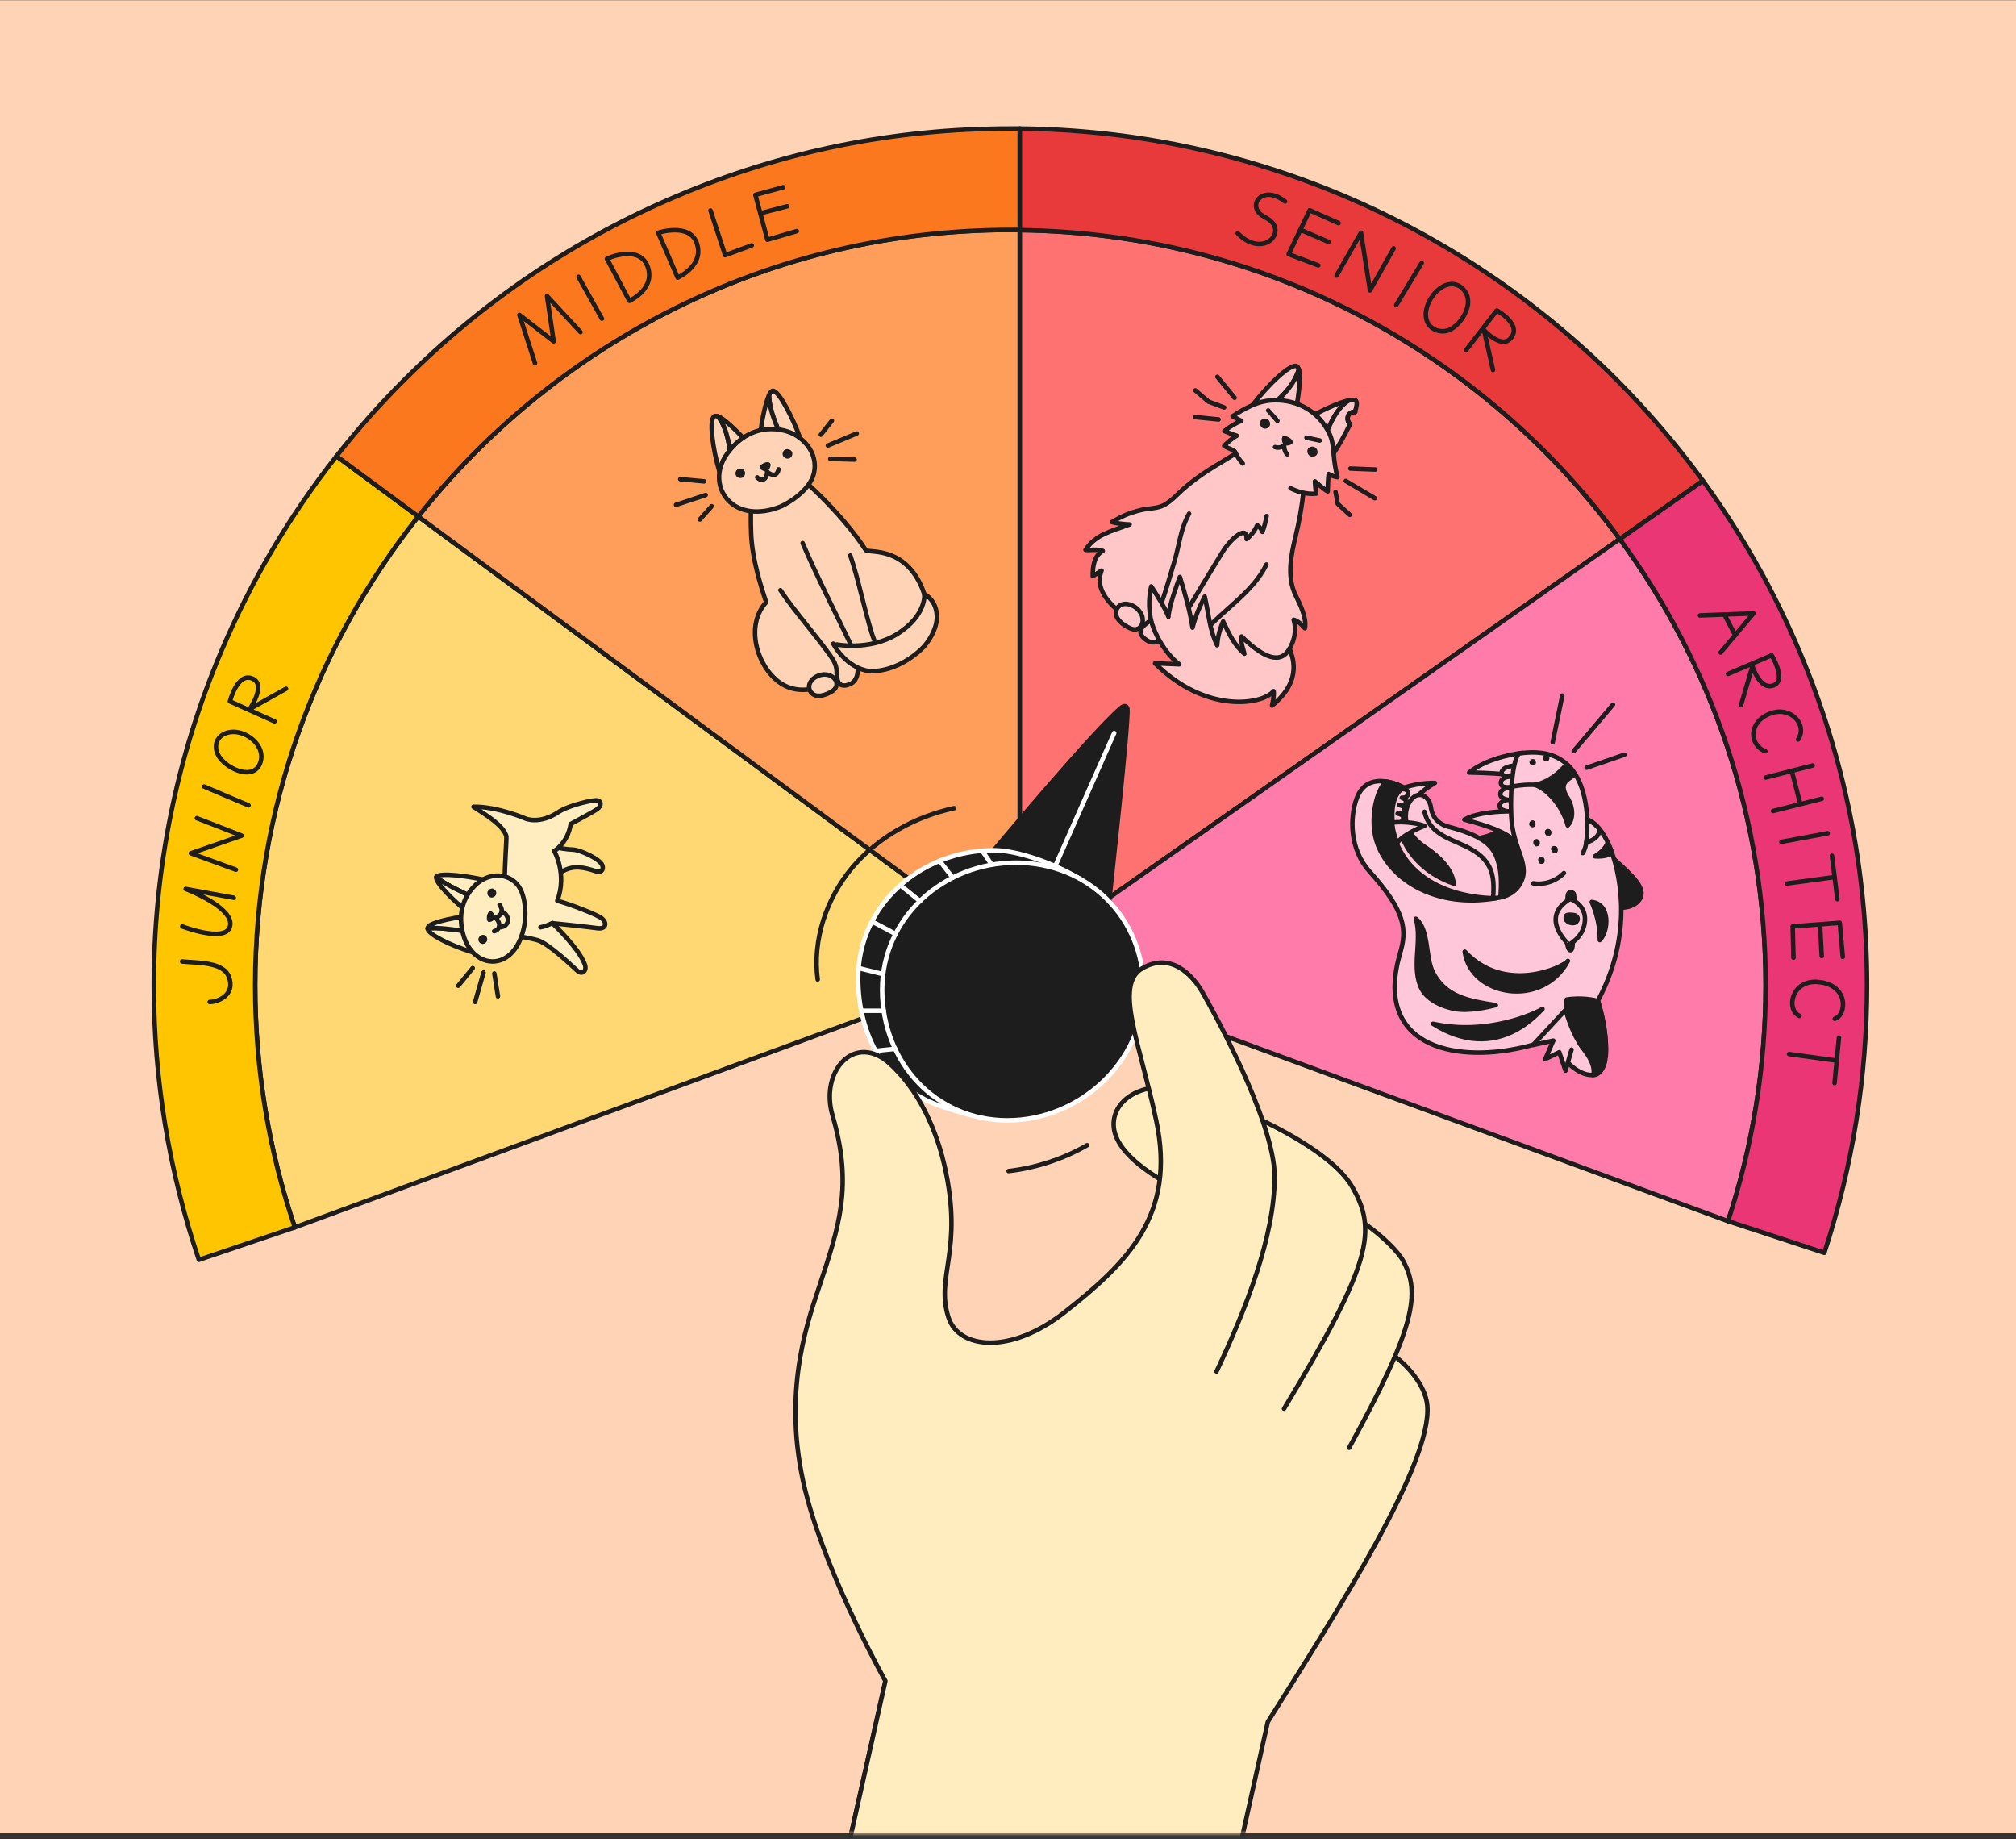 <?xml version="1.0" encoding="UTF-8"?>
<svg xmlns="http://www.w3.org/2000/svg" width="330" height="301" viewBox="0 0 330 301" fill="none">
  <rect x="0" y="0" width="330" height="301" fill="#333333" stroke="none"/>
  <rect y="0.033" width="330" height="300" fill="#FFD4B6"></rect>
  <mask id="mask0_13502_5867" style="mask-type:alpha" maskUnits="userSpaceOnUse" x="0" y="0" width="330" height="301">
    <rect y="0.033" width="330" height="300" fill="#FFFCED"></rect>
  </mask>
  <g mask="url(#mask0_13502_5867)">
    <path d="M166.934 157.185L48.259 200.864C44.062 188.436 41.767 175.122 41.767 161.251C41.767 132.263 51.735 105.603 68.459 84.518L166.934 157.185Z" fill="#FFD873" stroke="#1D1D1D" stroke-width="0.736" stroke-miterlimit="10" stroke-linecap="round" stroke-linejoin="round"></path>
    <path d="M41.767 161.251C41.767 175.089 44.029 188.436 48.259 200.864L32.552 206.176C27.666 191.748 25.174 176.631 25.174 161.251C25.174 142.33 28.879 123.967 36.192 106.652C41.078 95.11 47.407 84.387 55.08 74.647L68.459 84.518C51.768 105.603 41.767 132.263 41.767 161.251Z" fill="#FFC600" stroke="#1D1D1D" stroke-width="0.736" stroke-miterlimit="10" stroke-linecap="round" stroke-linejoin="round"></path>
    <path d="M29.798 157.349C32.224 157.611 36.52 157.349 37.471 159.874C38.553 162.727 35.799 163.973 34.323 163.973" stroke="#1D1D1D" stroke-width="0.736" stroke-miterlimit="10" stroke-linecap="round" stroke-linejoin="round"></path>
    <path d="M29.831 151.61C29.831 151.61 36.881 154.331 37.636 151.642C38.521 148.56 30.389 145.478 30.389 145.478L38.259 146.92" stroke="#1D1D1D" stroke-width="0.736" stroke-miterlimit="10" stroke-linecap="round" stroke-linejoin="round"></path>
    <path d="M38.618 142.33L31.24 139.641L39.569 136.755L32.224 133.902" stroke="#1D1D1D" stroke-width="0.736" stroke-miterlimit="10" stroke-linecap="round" stroke-linejoin="round"></path>
    <path d="M33.405 128.721L40.685 131.803" stroke="#1D1D1D" stroke-width="0.736" stroke-miterlimit="10" stroke-linecap="round" stroke-linejoin="round"></path>
    <path d="M35.405 121.67C35.241 122.457 35.471 123.342 36.028 124.064C37.471 125.966 41.57 127.802 42.62 124.785C43.702 121.637 39.176 118.555 36.422 120.26C35.864 120.621 35.536 121.112 35.405 121.67Z" stroke="#1D1D1D" stroke-width="0.736" stroke-miterlimit="10" stroke-linecap="round" stroke-linejoin="round"></path>
    <path d="M44.947 118.063L37.635 114.784C37.635 114.784 38.848 109.997 41.307 111.046C43.669 112.03 40.881 116.03 40.881 116.03L46.816 112.718" stroke="#1D1D1D" stroke-width="0.736" stroke-miterlimit="10" stroke-linecap="round" stroke-linejoin="round"></path>
    <path d="M166.933 37.659V157.219L68.459 84.519C91.085 55.957 126.107 37.626 165.392 37.626C165.917 37.626 166.409 37.626 166.933 37.659Z" fill="#FF9E5A" stroke="#1D1D1D" stroke-width="0.736" stroke-miterlimit="10" stroke-linecap="round" stroke-linejoin="round"></path>
    <path d="M166.934 21.033V37.626C166.409 37.626 165.917 37.626 165.393 37.626C126.108 37.626 91.118 55.957 68.459 84.519L55.08 74.648C58.523 70.287 62.229 66.09 66.229 62.122C79.117 49.234 94.103 39.134 110.794 32.084C128.108 24.739 146.471 21.033 165.393 21.033C165.917 21.033 166.409 21.033 166.934 21.033Z" fill="#FB781E" stroke="#1D1D1D" stroke-width="0.736" stroke-miterlimit="10" stroke-linecap="round" stroke-linejoin="round"></path>
    <path d="M87.576 59.434L85.019 51.531L90.626 55.859L89.544 48.448L95.02 54.351" stroke="#1D1D1D" stroke-width="0.736" stroke-miterlimit="10" stroke-linecap="round" stroke-linejoin="round"></path>
    <path d="M94.692 45.3L98.529 52.153" stroke="#1D1D1D" stroke-width="0.736" stroke-miterlimit="10" stroke-linecap="round" stroke-linejoin="round"></path>
    <path d="M103.021 49.235L99.349 42.348C101.218 41.496 104.694 40.774 105.874 43.299C107.612 47.169 103.021 49.235 103.021 49.235Z" stroke="#1D1D1D" stroke-width="0.736" stroke-miterlimit="10" stroke-linecap="round" stroke-linejoin="round"></path>
    <path d="M110.924 45.431L107.743 38.085C107.743 38.085 112.76 36.446 114.006 39.659C115.449 43.43 110.924 45.431 110.924 45.431Z" stroke="#1D1D1D" stroke-width="0.736" stroke-miterlimit="10" stroke-linecap="round" stroke-linejoin="round"></path>
    <path d="M116.302 34.445L118.696 41.758L123.057 40.151" stroke="#1D1D1D" stroke-width="0.736" stroke-miterlimit="10" stroke-linecap="round" stroke-linejoin="round"></path>
    <path d="M130.435 37.823L125.615 39.233L123.647 31.888L128.206 30.642" stroke="#1D1D1D" stroke-width="0.736" stroke-miterlimit="10" stroke-linecap="round" stroke-linejoin="round"></path>
    <path d="M124.828 34.806L128.862 33.757" stroke="#1D1D1D" stroke-width="0.736" stroke-miterlimit="10" stroke-linecap="round" stroke-linejoin="round"></path>
    <path d="M265.147 88.225L166.935 157.186V37.659C207.269 38.151 242.947 57.925 265.147 88.225Z" fill="#FF7272" stroke="#1D1D1D" stroke-width="0.736" stroke-miterlimit="10" stroke-linecap="round" stroke-linejoin="round"></path>
    <path d="M278.755 78.682L265.147 88.224C242.947 57.924 207.269 38.151 166.935 37.659V21.033C185.298 21.23 203.137 24.936 219.992 32.051C236.683 39.134 251.669 49.234 264.556 62.089C269.738 67.303 274.46 72.812 278.755 78.682Z" fill="#E83A3A" stroke="#1D1D1D" stroke-width="0.736" stroke-miterlimit="10" stroke-linecap="round" stroke-linejoin="round"></path>
    <path d="M210.352 32.969C207.368 30.641 205.302 32.477 205.63 33.953C205.892 35.068 206.778 35.33 207.598 35.855C209.893 37.297 208.516 40.085 205.925 39.921C204.384 39.822 203.269 38.839 202.613 38.183" stroke="#1D1D1D" stroke-width="0.736" stroke-miterlimit="10" stroke-linecap="round" stroke-linejoin="round"></path>
    <path d="M219.108 36.511L214.386 34.412L210.942 41.594L215.796 43.43" stroke="#1D1D1D" stroke-width="0.736" stroke-miterlimit="10" stroke-linecap="round" stroke-linejoin="round"></path>
    <path d="M212.845 37.593L217.468 39.593" stroke="#1D1D1D" stroke-width="0.736" stroke-miterlimit="10" stroke-linecap="round" stroke-linejoin="round"></path>
    <path d="M218.779 45.102L222.78 38.084L224.256 47.528L228.125 40.642" stroke="#1D1D1D" stroke-width="0.736" stroke-miterlimit="10" stroke-linecap="round" stroke-linejoin="round"></path>
    <path d="M232.716 43.036L228.552 49.922" stroke="#1D1D1D" stroke-width="0.736" stroke-miterlimit="10" stroke-linecap="round" stroke-linejoin="round"></path>
    <path d="M239.242 47.07C236.652 45.004 233.143 48.906 233.405 51.759C233.569 53.891 235.865 54.743 237.472 53.891C238.718 53.202 239.8 51.759 240.193 50.284C240.521 49.038 240.161 47.824 239.242 47.07Z" stroke="#1D1D1D" stroke-width="0.736" stroke-miterlimit="10" stroke-linecap="round" stroke-linejoin="round"></path>
    <path d="M239.996 57.268L245.013 50.808C245.013 50.808 249.342 53.169 247.21 55.431C245.669 57.071 242.915 54.021 242.915 54.021L244.39 60.547" stroke="#1D1D1D" stroke-width="0.736" stroke-miterlimit="10" stroke-linecap="round" stroke-linejoin="round"></path>
    <path d="M289.019 161.252C289.019 174.73 286.855 187.715 282.854 199.848L166.935 157.186L265.147 88.191C280.165 108.686 289.019 133.936 289.019 161.252Z" fill="#FF7CAA" stroke="#1D1D1D" stroke-width="0.736" stroke-miterlimit="10" stroke-linecap="round" stroke-linejoin="round"></path>
    <path d="M305.612 161.252C305.612 176.205 303.251 190.929 298.627 205.029L282.854 199.848C286.855 187.715 289.019 174.73 289.019 161.252C289.019 133.936 280.165 108.686 265.146 88.224L278.755 78.682C285.084 87.339 290.396 96.717 294.594 106.686C301.906 123.967 305.612 142.331 305.612 161.252Z" fill="#EA3674" stroke="#1D1D1D" stroke-width="0.736" stroke-miterlimit="10" stroke-linecap="round" stroke-linejoin="round"></path>
    <path d="M278.264 100.719L287.019 100.391L281.641 106.785" stroke="#1D1D1D" stroke-width="0.736" stroke-miterlimit="10" stroke-linecap="round" stroke-linejoin="round"></path>
    <path d="M282.265 100.555L284.035 103.965" stroke="#1D1D1D" stroke-width="0.736" stroke-miterlimit="10" stroke-linecap="round" stroke-linejoin="round"></path>
    <path d="M282.854 110.294L290.003 107.244C290.003 107.244 292.561 111.409 290.233 112.196C288.036 112.95 286.855 109.015 286.855 109.015L284.986 115.409" stroke="#1D1D1D" stroke-width="0.736" stroke-miterlimit="10" stroke-linecap="round" stroke-linejoin="round"></path>
    <path d="M294.332 121.017C295.906 118.689 293.25 115.574 289.905 116.721C286.167 118.033 286.265 121.935 288.987 122.952" stroke="#1D1D1D" stroke-width="0.736" stroke-miterlimit="10" stroke-linecap="round" stroke-linejoin="round"></path>
    <path d="M289.02 127.248L296.726 125.28" stroke="#1D1D1D" stroke-width="0.736" stroke-miterlimit="10" stroke-linecap="round" stroke-linejoin="round"></path>
    <path d="M290.232 132.724L298.201 130.724" stroke="#1D1D1D" stroke-width="0.736" stroke-miterlimit="10" stroke-linecap="round" stroke-linejoin="round"></path>
    <path d="M293.315 126.23L294.627 131.313" stroke="#1D1D1D" stroke-width="0.736" stroke-miterlimit="10" stroke-linecap="round" stroke-linejoin="round"></path>
    <path d="M291.61 137.773L299.185 136.363" stroke="#1D1D1D" stroke-width="0.736" stroke-miterlimit="10" stroke-linecap="round" stroke-linejoin="round"></path>
    <path d="M292.495 144.594L300.267 143.545" stroke="#1D1D1D" stroke-width="0.736" stroke-miterlimit="10" stroke-linecap="round" stroke-linejoin="round"></path>
    <path d="M301.644 156.596L301.152 151.021L293.446 151.612L293.577 156.727" stroke="#1D1D1D" stroke-width="0.736" stroke-miterlimit="10" stroke-linecap="round" stroke-linejoin="round"></path>
    <path d="M297.938 151.546L298.201 156.465" stroke="#1D1D1D" stroke-width="0.736" stroke-miterlimit="10" stroke-linecap="round" stroke-linejoin="round"></path>
    <path d="M294.561 166.269C292.298 165.187 293.282 160.4 297.48 160.695C302.661 161.055 302.333 166.138 300.332 166.728" stroke="#1D1D1D" stroke-width="0.736" stroke-miterlimit="10" stroke-linecap="round" stroke-linejoin="round"></path>
    <path d="M292.856 172.5L300.464 173.549" stroke="#1D1D1D" stroke-width="0.736" stroke-miterlimit="10" stroke-linecap="round" stroke-linejoin="round"></path>
    <path d="M300.3 177.255L301.021 169.812" stroke="#1D1D1D" stroke-width="0.736" stroke-miterlimit="10" stroke-linecap="round" stroke-linejoin="round"></path>
    <path d="M299.874 140.036L300.759 147.152" stroke="#1D1D1D" stroke-width="0.736" stroke-miterlimit="10" stroke-linecap="round" stroke-linejoin="round"></path>
    <path d="M228.385 222.016C229.992 223.197 233.304 226.443 233.632 230.017C234.452 239.527 218.843 263.793 207.529 281.796L195.888 334.034H131.747L144.929 275.139L206.283 191.684L225.27 205.063L228.385 222.016Z" fill="#FFECBF" stroke="#1D1D1D" stroke-width="0.736" stroke-miterlimit="10" stroke-linecap="round" stroke-linejoin="round"></path>
    <path d="M223.466 200.309C226.253 202.243 228.877 204.834 229.697 206.375C232.517 211.589 231.73 217.098 220.843 236.937" fill="#FFECBF"></path>
    <path d="M223.466 200.309C226.253 202.243 228.877 204.834 229.697 206.375C232.517 211.589 231.73 217.098 220.843 236.937" stroke="#1D1D1D" stroke-width="0.736" stroke-miterlimit="10" stroke-linecap="round" stroke-linejoin="round"></path>
    <path d="M193.56 194.93C193.56 194.93 183.395 190.438 182.378 184.929C181.526 180.174 187.1 176.534 193.888 178.403C200.676 180.272 217.269 187.158 221.368 194.274C225.434 201.39 224.582 206.637 210.186 230.542" fill="#FFECBF"></path>
    <path d="M193.56 194.93C193.56 194.93 183.395 190.438 182.378 184.929C181.526 180.174 187.1 176.534 193.888 178.403C200.676 180.272 217.269 187.158 221.368 194.274C225.434 201.39 224.582 206.637 210.186 230.542" stroke="#1D1D1D" stroke-width="0.736" stroke-miterlimit="10" stroke-linecap="round" stroke-linejoin="round"></path>
    <path d="M162.67 139.151C162.67 139.151 179.23 119.344 183.558 115.803C184.116 115.344 184.477 115.606 184.542 116C184.805 118 181.558 147.48 181.558 147.48" fill="#1D1D1D"></path>
    <path d="M162.67 139.151C162.67 139.151 179.23 119.344 183.558 115.803C184.116 115.344 184.477 115.606 184.542 116C184.805 118 181.558 147.48 181.558 147.48" stroke="#1D1D1D" stroke-width="0.736" stroke-miterlimit="10" stroke-linecap="round" stroke-linejoin="round"></path>
    <path d="M182.378 119.967L172.836 141.511" stroke="white" stroke-width="0.736" stroke-miterlimit="10" stroke-linecap="round" stroke-linejoin="round"></path>
    <path d="M159.064 182.534C158.572 182.436 155.194 181.518 152.932 180.632C145.094 177.517 140.471 169.516 140.471 160.104C140.471 148.004 150.833 139.15 162.671 139.15C166.639 139.15 172.869 141.413 177.067 144.004" fill="#1D1D1D"></path>
    <path d="M159.064 182.534C158.572 182.436 155.194 181.518 152.932 180.632C145.094 177.517 140.471 169.516 140.471 160.104C140.471 148.004 150.833 139.15 162.671 139.15C166.639 139.15 172.869 141.413 177.067 144.004" stroke="white" stroke-width="0.736" stroke-miterlimit="10" stroke-linecap="round" stroke-linejoin="round"></path>
    <path d="M187.2 161.974C187.2 173.779 176.706 183.354 164.901 183.354C153.096 183.354 144.406 173.812 144.406 161.974C144.406 150.136 154.473 141.184 166.311 141.184C178.149 141.184 187.2 150.169 187.2 161.974Z" fill="#1D1D1D" stroke="white" stroke-width="0.736" stroke-miterlimit="10" stroke-linecap="round" stroke-linejoin="round"></path>
    <path d="M143.323 171.975L146.537 171.647" stroke="white" stroke-width="0.736" stroke-miterlimit="10" stroke-linecap="round" stroke-linejoin="round"></path>
    <path d="M141.061 165.417H144.668" stroke="white" stroke-width="0.736" stroke-miterlimit="10" stroke-linecap="round" stroke-linejoin="round"></path>
    <path d="M142.733 150.792L146.603 152.858" stroke="white" stroke-width="0.736" stroke-miterlimit="10" stroke-linecap="round" stroke-linejoin="round"></path>
    <path d="M147.686 145.118L150.604 147.479" stroke="white" stroke-width="0.736" stroke-miterlimit="10" stroke-linecap="round" stroke-linejoin="round"></path>
    <path d="M153.817 140.889L155.949 143.643" stroke="white" stroke-width="0.736" stroke-miterlimit="10" stroke-linecap="round" stroke-linejoin="round"></path>
    <path d="M160.802 139.281L162.343 141.511" stroke="white" stroke-width="0.736" stroke-miterlimit="10" stroke-linecap="round" stroke-linejoin="round"></path>
    <path d="M140.7 158.465L144.406 159.383" stroke="white" stroke-width="0.736" stroke-miterlimit="10" stroke-linecap="round" stroke-linejoin="round"></path>
    <path d="M131.748 334.001L144.93 275.106C144.93 275.106 135.912 259.005 132.207 245.429C127.714 229.066 131.944 217.064 134.01 210.834C137.388 200.668 139.651 194.077 136.273 182.534C134.142 175.287 139.946 168.827 145.717 174.14C151.489 179.419 153.817 187.289 154.604 190.765C157.785 204.767 153.063 208.834 155.26 215.622C156.932 220.77 165.392 221.721 174.246 214.769C184.576 206.637 192.544 198.832 189.265 183.387C186.642 170.959 182.313 161.22 186.937 158.498C191.528 155.776 195.102 159.416 196.774 162.302C198.053 164.499 208.645 183.387 208.645 192.569C208.645 202.406 203.89 214.343 199.135 224.443" fill="#FFECBF"></path>
    <path d="M131.748 334.001L144.93 275.106C144.93 275.106 135.912 259.005 132.207 245.429C127.714 229.066 131.944 217.064 134.01 210.834C137.388 200.668 139.651 194.077 136.273 182.534C134.142 175.287 139.946 168.827 145.717 174.14C151.489 179.419 153.817 187.289 154.604 190.765C157.785 204.767 153.063 208.834 155.26 215.622C156.932 220.77 165.392 221.721 174.246 214.769C184.576 206.637 192.544 198.832 189.265 183.387C186.642 170.959 182.313 161.22 186.937 158.498C191.528 155.776 195.102 159.416 196.774 162.302C198.053 164.499 208.645 183.387 208.645 192.569C208.645 202.406 203.89 214.343 199.135 224.443" stroke="#1D1D1D" stroke-width="0.736" stroke-miterlimit="10" stroke-linecap="round" stroke-linejoin="round"></path>
    <path d="M133.847 160.301C132.994 153.808 135.257 147.053 139.487 142.003C143.717 136.986 149.784 133.641 156.178 132.264" stroke="#1D1D1D" stroke-width="0.736" stroke-miterlimit="10" stroke-linecap="round" stroke-linejoin="round"></path>
    <path d="M165.098 191.65C169.59 191.125 174.017 189.683 177.952 187.42" stroke="#1D1D1D" stroke-width="0.736" stroke-miterlimit="10" stroke-linecap="round" stroke-linejoin="round"></path>
    <path d="M212.811 84.322C213.303 81.469 213.827 77.862 213.204 75.009C212.384 71.106 207.269 72.058 204.613 73.074C202.842 73.763 201.268 74.845 199.628 75.829C197.071 77.337 194.709 78.977 192.578 81.075C191.922 81.731 190.971 82.518 190.119 82.846C189.102 83.24 187.856 83.207 186.774 83.469C184.708 83.961 183.462 84.584 182.019 85.437C182.478 85.601 184.118 85.83 184.905 85.83C182.019 86.912 179.33 87.437 177.69 89.995C178.609 90.06 179.625 89.831 180.511 90.159C179.068 90.946 178.871 92.716 178.871 94.29C179.363 93.995 179.822 93.667 180.314 93.372C178.937 96.881 182.544 99.799 185.134 101.439C187.43 102.915 189.955 103.964 192.348 105.309C193.398 105.866 194.414 106.489 195.464 107.047C198.448 108.686 201.957 110.523 205.432 110.26C207.105 110.129 208.613 109.408 209.695 108.161C211.007 106.686 212.581 104.161 211.761 101.439C212.581 101.57 213.598 102.816 213.598 102.816C213.926 101.177 212.843 98.947 212.089 97.439C210.581 94.356 211.335 90.782 212.122 87.601C212.384 86.486 212.614 85.404 212.811 84.322Z" fill="#FFC7C7" stroke="#1D1D1D" stroke-width="0.736" stroke-miterlimit="10" stroke-linecap="round" stroke-linejoin="round"></path>
    <path d="M220.878 65.499C218.582 66.844 217.205 70.615 216.713 72.221L213.762 68.68C215.762 67.434 219.074 65.86 220.878 65.499Z" fill="#FFC7C7" stroke="#1D1D1D" stroke-width="0.736" stroke-miterlimit="10" stroke-linecap="round" stroke-linejoin="round"></path>
    <path d="M220.779 67.86C220.451 68.319 220.55 69.041 220.976 69.434C220.222 71.041 219.14 72.943 218.287 74.222L216.647 72.254C217.139 70.647 218.517 66.876 220.812 65.532C221.402 65.401 221.796 65.401 221.96 65.597C222.189 65.86 222.091 66.548 221.763 67.467C221.435 67.368 221.009 67.532 220.779 67.86Z" fill="#FFC7C7" stroke="#1D1D1D" stroke-width="0.736" stroke-miterlimit="10" stroke-linecap="round" stroke-linejoin="round"></path>
    <path d="M212.614 60.449C211.631 63.663 208.811 65.893 207.335 66.844L205.072 66.253C207.63 62.876 211.27 59.465 212.254 59.925C212.418 60.023 212.516 60.187 212.614 60.449Z" fill="#FFC7C7" stroke="#1D1D1D" stroke-width="0.736" stroke-miterlimit="10" stroke-linecap="round" stroke-linejoin="round"></path>
    <path d="M211.991 68.024L207.335 66.844C208.811 65.86 211.631 63.663 212.614 60.449C213.041 61.794 212.451 65.368 211.991 68.024Z" fill="#FFC7C7" stroke="#1D1D1D" stroke-width="0.736" stroke-miterlimit="10" stroke-linecap="round" stroke-linejoin="round"></path>
    <path d="M211.237 79.895C212.09 80.354 213.893 80.977 215.434 80.781C215.369 80.518 215.238 78.879 215.238 78.78C215.697 79.174 216.779 80.125 217.336 80.42C217.369 79.534 217.369 78.387 217.5 77.567C217.861 77.829 218.648 78.092 218.943 78.092C218.615 76.977 218.418 75.534 218.32 74.419C218.222 73.337 218.156 72.124 217.664 71.074C215.893 67.237 212.319 65.467 208.745 65.499C207.466 65.499 206.121 65.795 204.843 66.385C203.793 66.877 202.711 67.467 201.76 68.123C202.252 68.385 202.711 68.647 203.203 68.877C202.186 69.271 201.17 69.926 200.416 70.549C200.875 70.713 201.727 71.107 202.449 71.304C201.629 71.763 200.744 72.55 200.383 72.976C201.301 73.534 202.022 73.599 202.219 74.025C202.547 74.78 202.908 75.304 203.432 75.862" fill="#FFC7C7"></path>
    <path d="M211.237 79.895C212.09 80.354 213.893 80.977 215.434 80.781C215.369 80.518 215.238 78.879 215.238 78.78C215.697 79.174 216.779 80.125 217.336 80.42C217.369 79.534 217.369 78.387 217.5 77.567C217.861 77.829 218.648 78.092 218.943 78.092C218.615 76.977 218.418 75.534 218.32 74.419C218.222 73.337 218.156 72.124 217.664 71.074C215.893 67.237 212.319 65.467 208.745 65.499C207.466 65.499 206.121 65.795 204.843 66.385C203.793 66.877 202.711 67.467 201.76 68.123C202.252 68.385 202.711 68.647 203.203 68.877C202.186 69.271 201.17 69.926 200.416 70.549C200.875 70.713 201.727 71.107 202.449 71.304C201.629 71.763 200.744 72.55 200.383 72.976C201.301 73.534 202.022 73.599 202.219 74.025C202.547 74.78 202.908 75.304 203.432 75.862" stroke="#1D1D1D" stroke-width="0.736" stroke-miterlimit="10" stroke-linecap="round" stroke-linejoin="round"></path>
    <path d="M199.269 61.663L202.089 65.106" stroke="#1D1D1D" stroke-width="0.736" stroke-miterlimit="10" stroke-linecap="round" stroke-linejoin="round"></path>
    <path d="M195.661 63.893L197.825 65.729L200.383 66.68" stroke="#1D1D1D" stroke-width="0.736" stroke-miterlimit="10" stroke-linecap="round" stroke-linejoin="round"></path>
    <path d="M195.596 68.254L199.465 68.647" stroke="#1D1D1D" stroke-width="0.736" stroke-miterlimit="10" stroke-linecap="round" stroke-linejoin="round"></path>
    <path d="M220.943 84.256L218.976 82.452L218.615 80.518" stroke="#1D1D1D" stroke-width="0.736" stroke-miterlimit="10" stroke-linecap="round" stroke-linejoin="round"></path>
    <path d="M225.043 81.534L220.288 78.714" stroke="#1D1D1D" stroke-width="0.736" stroke-miterlimit="10" stroke-linecap="round" stroke-linejoin="round"></path>
    <path d="M225.108 76.845L221.042 76.681" stroke="#1D1D1D" stroke-width="0.736" stroke-miterlimit="10" stroke-linecap="round" stroke-linejoin="round"></path>
    <path d="M208.712 73.172C208.974 73.271 209.663 73.337 210.188 72.91C210.188 72.91 210.188 73.894 210.712 74.353" stroke="#1D1D1D" stroke-width="0.736" stroke-miterlimit="10" stroke-linecap="round" stroke-linejoin="round"></path>
    <path d="M214.057 74.156C214.417 75.173 215.959 74.779 215.631 73.697C215.27 72.615 213.663 73.107 214.057 74.156Z" fill="#1D1D1D"></path>
    <path d="M206.285 69.565C206.646 70.582 208.187 70.188 207.859 69.106C207.531 68.024 205.924 68.516 206.285 69.565Z" fill="#1D1D1D"></path>
    <path d="M211.597 72.484C211.827 71.796 210.122 71.009 209.892 71.533C209.663 72.091 210.154 72.943 210.154 72.943C210.154 72.943 211.433 72.976 211.597 72.484Z" fill="#1D1D1D"></path>
    <path d="M207.301 92.389C205.039 97.012 200.317 99.668 197.037 103.505C195.398 105.44 195.89 106.096 195.529 107.44C195.201 108.654 194.316 108.686 193.266 108.129C191.725 107.375 191.496 104.948 193.365 101.669" fill="#FFC7C7"></path>
    <path d="M207.301 92.389C205.039 97.012 200.317 99.668 197.037 103.505C195.398 105.44 195.89 106.096 195.529 107.44C195.201 108.654 194.316 108.686 193.266 108.129C191.725 107.375 191.496 104.948 193.365 101.669" stroke="#1D1D1D" stroke-width="0.736" stroke-miterlimit="10" stroke-linecap="round" stroke-linejoin="round"></path>
    <path d="M194.644 84.06C193.201 86.65 193.07 89.077 192.25 91.831C191.496 94.291 190.84 96.816 189.922 99.21C189.003 101.571 188.184 101.439 187.2 102.423C186.282 103.308 186.708 104.096 187.659 104.751C189.069 105.735 191.332 104.784 193.299 101.571C194.676 99.374 195.955 97.144 197.3 94.947C198.185 93.504 199.071 92.028 199.956 90.585C200.513 89.667 201.169 88.814 201.956 88.093C202.743 87.404 204.121 86.421 204.055 88.224C204.809 87.634 205.399 86.847 205.793 85.962C206.186 86.224 206.514 86.617 206.646 87.044C206.941 86.257 207.203 85.273 207.334 84.453" fill="#FFC7C7"></path>
    <path d="M194.644 84.06C193.201 86.65 193.07 89.077 192.25 91.831C191.496 94.291 190.84 96.816 189.922 99.21C189.003 101.571 188.184 101.439 187.2 102.423C186.282 103.308 186.708 104.096 187.659 104.751C189.069 105.735 191.332 104.784 193.299 101.571C194.676 99.374 195.955 97.144 197.3 94.947C198.185 93.504 199.071 92.028 199.956 90.585C200.513 89.667 201.169 88.814 201.956 88.093C202.743 87.404 204.121 86.421 204.055 88.224C204.809 87.634 205.399 86.847 205.793 85.962C206.186 86.224 206.514 86.617 206.646 87.044C206.941 86.257 207.203 85.273 207.334 84.453" stroke="#1D1D1D" stroke-width="0.736" stroke-miterlimit="10" stroke-linecap="round" stroke-linejoin="round"></path>
    <path d="M186.938 100.783C186.676 100.062 186.053 99.406 185.299 99.078C184.217 98.553 182.971 98.848 182.708 99.996C182.413 101.275 183.889 102.324 184.971 102.816C186.479 103.505 187.397 102.16 186.938 100.783Z" fill="#FFC7C7" stroke="#1D1D1D" stroke-width="0.736" stroke-miterlimit="10" stroke-linecap="round" stroke-linejoin="round"></path>
    <path d="M199.759 107.899C199.3 107.276 198.48 106.883 197.693 106.752C196.512 106.588 195.43 107.276 195.529 108.424C195.66 109.768 197.365 110.293 198.546 110.424C200.218 110.654 200.644 109.08 199.759 107.899Z" stroke="#1D1D1D" stroke-width="0.736" stroke-miterlimit="10" stroke-linecap="round" stroke-linejoin="round"></path>
    <path d="M193.135 94.422C194.086 97.537 194.775 99.931 195.201 102.718C195.66 100.947 196.218 99.57 197.202 97.635C197.89 100.652 197.989 103.079 199.235 105.604C199.3 104.325 199.727 102.751 200.219 101.702C201.268 103.964 202.12 105.637 203.695 106.981C203.531 106.227 203.071 105.276 203.235 104.161C206.941 107.801 209.663 108.752 211.106 106.129C211.335 107.112 213.565 111.113 208.22 115.474C208.22 115.474 208.613 113.868 208.482 113.113C206.515 115.409 197.267 116.753 189.069 108.555L193.037 108.719C193.037 108.719 190.414 106.883 188.807 102.751C187.922 100.488 187.987 97.832 188.446 95.963C189.561 97.734 190.479 99.046 191.266 100.947C191.299 99.898 191.922 97.57 193.135 94.422Z" fill="#FFC7C7" stroke="#1D1D1D" stroke-width="0.736" stroke-miterlimit="10" stroke-linecap="round" stroke-linejoin="round"></path>
    <path d="M207.597 67.172L209.105 68.877" stroke="#1D1D1D" stroke-width="0.736" stroke-miterlimit="10" stroke-linecap="round" stroke-linejoin="round"></path>
    <path d="M213.86 71.631L216.025 72.09" stroke="#1D1D1D" stroke-width="0.736" stroke-miterlimit="10" stroke-linecap="round" stroke-linejoin="round"></path>
    <path d="M221.009 69.402C220.582 69.008 220.451 68.287 220.812 67.828C221.041 67.5 221.468 67.369 221.861 67.401" stroke="#1D1D1D" stroke-width="0.736" stroke-miterlimit="10" stroke-linecap="round" stroke-linejoin="round"></path>
    <path d="M87.675 142.758C87.774 142.79 89.676 143.905 92.201 142.528C94.037 141.544 95.644 141.971 97.579 142.594C98.398 142.856 98.857 142.364 98.595 141.61C98.202 140.561 94.988 139.118 93.873 139.052C89.315 138.855 86.593 136.822 86.593 136.822C86.593 136.822 84.855 142.2 87.675 142.758Z" fill="#FFECBF" stroke="#1D1D1D" stroke-width="0.736" stroke-miterlimit="10" stroke-linecap="round" stroke-linejoin="round"></path>
    <path d="M83.937 153.087C83.937 153.087 86.036 153.349 87.905 153.841C89.774 154.333 93.775 158.235 94.529 158.891C95.316 159.58 96.103 158.858 95.742 157.874C94.824 155.218 90.43 151.087 90.43 151.087C90.43 151.087 96.234 151.677 97.808 151.906C99.218 152.103 99.448 150.988 98.431 150.234C97.677 149.676 93.348 147.971 91.217 147.414C92.889 143.052 90.725 139.281 90.725 139.281C90.725 139.281 92.955 137.937 93.414 134.854C95.25 133.871 97.283 132.756 97.743 132.428C98.464 131.936 98.628 130.887 97.382 130.985C95.972 131.116 92.758 132.002 91.479 132.854C88.331 134.986 86.036 133.969 86.036 133.969C86.036 133.969 81.445 131.969 77.51 132.034C79.609 133.412 82.363 135.051 82.888 136.855C82.953 138.724 81.74 149.808 83.937 153.087Z" fill="#FFECBF" stroke="#1D1D1D" stroke-width="0.736" stroke-miterlimit="10" stroke-linecap="round" stroke-linejoin="round"></path>
    <path d="M79.313 144.003L77.608 146.954C75.936 146.167 72.328 144.462 71.41 143.544C71.41 143.544 71.41 143.544 71.41 143.511C71.935 142.757 76.591 143.38 79.313 144.003Z" fill="#FFECBF" stroke="#1D1D1D" stroke-width="0.736" stroke-miterlimit="10" stroke-linecap="round" stroke-linejoin="round"></path>
    <path d="M77.64 146.954L76.394 149.119C74.328 147.512 71.082 144.265 71.443 143.544C72.328 144.462 75.968 146.167 77.64 146.954Z" fill="#FFECBF" stroke="#1D1D1D" stroke-width="0.736" stroke-miterlimit="10" stroke-linecap="round" stroke-linejoin="round"></path>
    <path d="M77.181 155.775C73.804 154.758 70.098 152.922 70 151.971C71.115 151.643 75.148 152.233 76.821 152.495L77.181 155.775Z" fill="#FFECBF" stroke="#1D1D1D" stroke-width="0.736" stroke-miterlimit="10" stroke-linecap="round" stroke-linejoin="round"></path>
    <path d="M76.821 152.495C75.148 152.233 71.082 151.643 70 151.971C70 151.938 70 151.938 70 151.905C70.066 150.987 73.87 150.298 76.558 149.872L76.821 152.495Z" fill="#FFECBF" stroke="#1D1D1D" stroke-width="0.736" stroke-miterlimit="10" stroke-linecap="round" stroke-linejoin="round"></path>
    <path d="M84.593 144.659C82.691 142.593 79.575 143.019 77.673 144.986C75.345 147.38 74.984 150.496 76.001 153.48C77.083 156.693 80.002 158.136 82.428 156.923C84.789 155.742 85.609 152.791 85.839 151.348C85.97 150.758 86.396 146.659 84.593 144.659Z" fill="#FFECBF" stroke="#1D1D1D" stroke-width="0.736" stroke-miterlimit="10" stroke-linecap="round" stroke-linejoin="round"></path>
    <path d="M75.018 161.317L77.379 158.432" stroke="#1D1D1D" stroke-width="0.736" stroke-miterlimit="10" stroke-linecap="round" stroke-linejoin="round"></path>
    <path d="M77.772 163.974L79.15 159.153" stroke="#1D1D1D" stroke-width="0.736" stroke-miterlimit="10" stroke-linecap="round" stroke-linejoin="round"></path>
    <path d="M81.51 163.056L80.92 159.317" stroke="#1D1D1D" stroke-width="0.736" stroke-miterlimit="10" stroke-linecap="round" stroke-linejoin="round"></path>
    <path d="M81.772 148.069C82.1 148.528 82.166 148.889 82.133 149.184" stroke="#1D1D1D" stroke-width="0.736" stroke-miterlimit="10" stroke-linecap="round" stroke-linejoin="round"></path>
    <path d="M81.674 151.742C81.575 152.037 81.313 152.3 80.887 152.398" stroke="#1D1D1D" stroke-width="0.736" stroke-miterlimit="10" stroke-linecap="round" stroke-linejoin="round"></path>
    <path d="M80.952 146.725C81.674 146.135 80.887 144.987 80.1 145.577C79.28 146.2 80.165 147.315 80.952 146.725Z" fill="#1D1D1D"></path>
    <path d="M79.477 154.3C80.198 153.71 79.411 152.562 78.624 153.152C77.805 153.775 78.723 154.923 79.477 154.3Z" fill="#1D1D1D"></path>
    <path d="M80.297 149.119C79.608 149.152 79.477 150.857 80.034 150.89C80.624 150.923 81.182 150.234 81.182 150.234C81.182 150.234 80.788 149.119 80.297 149.119Z" fill="#1D1D1D"></path>
    <path d="M81.674 151.742C81.838 151.25 81.609 150.627 81.084 150.201C81.084 150.201 82.002 149.906 82.133 149.185C83.609 149.775 83.478 151.808 81.674 151.742Z" fill="#FFECBF" stroke="#1D1D1D" stroke-width="0.736" stroke-miterlimit="10" stroke-linecap="round" stroke-linejoin="round"></path>
    <path d="M88.462 151.742C88.462 151.742 89.085 151.71 90.429 151.054" stroke="#1D1D1D" stroke-width="0.736" stroke-miterlimit="10" stroke-linecap="round" stroke-linejoin="round"></path>
    <path d="M134.404 81.273C131.321 78.191 124.959 72.681 124.008 75.338C123.058 78.059 122.762 82.749 122.959 87.536C123.156 91.537 124.5 95.8 125.419 98.554C121.91 102.391 123.91 109.015 127.583 111.671C132.469 115.213 138.896 110.064 141.782 108.523C145.848 106.326 153.685 103.047 150.996 96.39C148.111 89.242 142.077 90.553 141.716 90.028C139.716 86.913 136.797 83.667 134.404 81.273Z" fill="#FFD4B6" stroke="#1D1D1D" stroke-width="0.736" stroke-miterlimit="10" stroke-linecap="round" stroke-linejoin="round"></path>
    <path d="M130.96 71.632L128.14 71.796C127.418 70.451 125.943 67.434 125.877 64.68C126.074 64.221 126.303 63.958 126.5 63.958C127.549 63.925 129.878 68.68 130.96 71.632Z" fill="#FFD4B6" stroke="#1D1D1D" stroke-width="0.736" stroke-miterlimit="10" stroke-linecap="round" stroke-linejoin="round"></path>
    <path d="M128.173 71.796L124.336 72.025C124.533 69.73 125.189 66.188 125.877 64.68C125.943 67.434 127.418 70.451 128.173 71.796Z" fill="#FFD4B6" stroke="#1D1D1D" stroke-width="0.736" stroke-miterlimit="10" stroke-linecap="round" stroke-linejoin="round"></path>
    <path d="M119.712 75.632L117.777 77.239C116.629 73.37 116.039 68.615 116.925 68.123C117.056 68.057 117.253 68.057 117.515 68.156C119.122 70.058 119.581 73.927 119.712 75.632Z" fill="#FFD4B6" stroke="#1D1D1D" stroke-width="0.736" stroke-miterlimit="10" stroke-linecap="round" stroke-linejoin="round"></path>
    <path d="M122.893 72.976L119.712 75.6C119.581 73.927 119.121 70.025 117.515 68.123C118.761 68.615 121.155 71.107 122.893 72.976Z" fill="#FFD4B6" stroke="#1D1D1D" stroke-width="0.736" stroke-miterlimit="10" stroke-linecap="round" stroke-linejoin="round"></path>
    <path d="M133.255 77.37C133.944 74.124 131.451 71.172 128.303 70.451C124.467 69.565 121.253 71.205 119.089 74.156C116.761 77.304 117.515 81.043 120.302 82.781C123.024 84.453 126.401 83.502 127.91 82.846C128.566 82.551 132.566 80.485 133.255 77.37Z" fill="#FFD4B6" stroke="#1D1D1D" stroke-width="0.736" stroke-miterlimit="10" stroke-linecap="round" stroke-linejoin="round"></path>
    <path d="M111.35 78.42L115.252 78.781" stroke="#1D1D1D" stroke-width="0.736" stroke-miterlimit="10" stroke-linecap="round" stroke-linejoin="round"></path>
    <path d="M110.661 82.618L115.514 81.011" stroke="#1D1D1D" stroke-width="0.736" stroke-miterlimit="10" stroke-linecap="round" stroke-linejoin="round"></path>
    <path d="M114.563 85.011L116.498 82.847" stroke="#1D1D1D" stroke-width="0.736" stroke-miterlimit="10" stroke-linecap="round" stroke-linejoin="round"></path>
    <path d="M139.88 75.207L135.912 75.108" stroke="#1D1D1D" stroke-width="0.736" stroke-miterlimit="10" stroke-linecap="round" stroke-linejoin="round"></path>
    <path d="M140.241 70.943L135.519 72.911" stroke="#1D1D1D" stroke-width="0.736" stroke-miterlimit="10" stroke-linecap="round" stroke-linejoin="round"></path>
    <path d="M136.175 68.845L134.371 71.14" stroke="#1D1D1D" stroke-width="0.736" stroke-miterlimit="10" stroke-linecap="round" stroke-linejoin="round"></path>
    <path d="M123.941 78.124C124.761 78.977 125.581 78.354 125.581 77.206C125.581 77.206 127.024 78.583 127.45 76.812" stroke="#1D1D1D" stroke-width="0.736" stroke-miterlimit="10" stroke-linecap="round" stroke-linejoin="round"></path>
    <path d="M128.664 75.009C129.615 75.337 130.173 73.927 129.189 73.566C128.139 73.172 127.648 74.681 128.664 75.009Z" fill="#1D1D1D"></path>
    <path d="M120.925 78.19C121.876 78.518 122.433 77.108 121.45 76.747C120.433 76.386 119.941 77.862 120.925 78.19Z" fill="#1D1D1D"></path>
    <path d="M126.073 75.829C125.647 75.239 124.073 76.124 124.368 76.616C124.696 77.14 125.647 77.239 125.647 77.239C125.647 77.239 126.368 76.222 126.073 75.829Z" fill="#1D1D1D"></path>
    <path d="M139.19 90.913C140.6 95.078 141.355 99.275 142.765 103.833C143.486 106.161 144.24 106.096 145.126 107.112C145.913 108.031 145.486 108.719 144.536 109.277C143.158 110.096 141.125 109.014 139.453 105.768" fill="#FFD4B6"></path>
    <path d="M139.19 90.913C140.6 95.078 141.355 99.275 142.765 103.833C143.486 106.161 144.24 106.096 145.126 107.112C145.913 108.031 145.486 108.719 144.536 109.277C143.158 110.096 141.125 109.014 139.453 105.768" stroke="#1D1D1D" stroke-width="0.736" stroke-miterlimit="10" stroke-linecap="round" stroke-linejoin="round"></path>
    <path d="M127.746 96.586C130.205 100.226 133.091 103.374 135.879 107.243C137.321 109.211 136.797 109.801 137.059 111.113C137.321 112.293 138.141 112.392 139.125 111.965C140.601 111.375 140.961 109.08 139.42 105.801C138.076 102.98 133.386 93.668 131.386 88.88" fill="#FFD4B6"></path>
    <path d="M127.746 96.586C130.205 100.226 133.091 103.374 135.879 107.243C137.321 109.211 136.797 109.801 137.059 111.113C137.321 112.293 138.141 112.392 139.125 111.965C140.601 111.375 140.961 109.08 139.42 105.801C138.076 102.98 133.386 93.668 131.386 88.88" stroke="#1D1D1D" stroke-width="0.736" stroke-miterlimit="10" stroke-linecap="round" stroke-linejoin="round"></path>
    <path d="M135.583 110.457C134.862 110.26 134.042 110.457 133.419 110.851C132.468 111.441 132.075 112.589 132.862 113.408C133.714 114.327 135.288 113.703 136.239 113.113C137.518 112.261 136.928 110.818 135.583 110.457Z" fill="#FFD4B6" stroke="#1D1D1D" stroke-width="0.736" stroke-miterlimit="10" stroke-linecap="round" stroke-linejoin="round"></path>
    <path d="M147.619 104.03C146.897 104.063 146.176 104.489 145.684 105.079C144.963 105.932 144.963 107.145 145.946 107.67C147.061 108.26 148.34 107.211 149.062 106.325C150.012 105.145 148.963 103.964 147.619 104.03Z" stroke="#1D1D1D" stroke-width="0.736" stroke-miterlimit="10" stroke-linecap="round" stroke-linejoin="round"></path>
    <path d="M136.403 105.342C136.469 105.44 142.24 106.654 146.897 103.735C151.652 100.751 151.324 97.242 151.324 97.242C151.324 97.242 153.357 98.16 153.357 101.013C153.357 102.85 152.078 105.079 150.766 106.293C147.29 109.506 143.454 110.162 141.617 109.703C138.109 108.785 136.403 105.342 136.403 105.342Z" fill="#FFD4B6" stroke="#1D1D1D" stroke-width="0.736" stroke-miterlimit="10" stroke-linecap="round" stroke-linejoin="round"></path>
    <path d="M264.098 140.494C266.032 142.33 268.623 144.396 268.689 146.134C268.721 147.774 266.721 148.594 265.442 148.528" fill="#1D1D1D"></path>
    <path d="M264.098 140.494C266.032 142.33 268.623 144.396 268.689 146.134C268.721 147.774 266.721 148.594 265.442 148.528" stroke="#1D1D1D" stroke-width="0.736" stroke-miterlimit="10" stroke-linecap="round" stroke-linejoin="round"></path>
    <path d="M247.275 130.034C247.308 133.575 247.111 137.215 239.438 137.412C236.388 137.478 232.421 135.117 231.174 131.936C230.453 130.067 230.322 129.28 229.699 128.886C228.256 127.968 225.731 133.87 228.551 139.216C231.371 144.561 240.553 153.972 248.554 144.462C256.555 134.985 247.275 130.034 247.275 130.034Z" fill="#1D1D1D" stroke="#1D1D1D" stroke-width="0.736" stroke-miterlimit="10" stroke-linecap="round" stroke-linejoin="round"></path>
    <path d="M249.21 123.213C249.21 123.213 243.734 123.77 240.487 126.427C247.275 126.558 248.587 127.082 248.587 127.082L249.21 123.213Z" fill="#FFC7D9" stroke="#1D1D1D" stroke-width="0.736" stroke-miterlimit="10" stroke-linecap="round" stroke-linejoin="round"></path>
    <path d="M247.571 132.854C247.243 132.854 246.915 132.821 246.488 132.723C244.587 132.264 245.636 130.788 247.111 130.919C246.587 130.886 245.669 130.657 245.603 130.099C245.505 129.28 246.39 128.952 247.21 128.821C246.882 128.821 245.833 128.984 245.701 128.263C245.537 127.476 246.456 127.083 247.374 127.083C246.521 127.148 245.308 126.853 245.997 126C246.357 125.541 247.275 125.312 248.128 125.312C248.095 125.279 247.538 128.493 247.571 132.854Z" fill="#FFC7D9" stroke="#1D1D1D" stroke-width="0.736" stroke-miterlimit="10" stroke-linecap="round" stroke-linejoin="round"></path>
    <path d="M249.112 132.822C249.112 132.822 242.75 132.395 239.7 134.133C244.324 135.347 248.062 136.691 248.816 138.954C249.144 131.871 249.112 132.822 249.112 132.822Z" fill="#FFC7D9" stroke="#1D1D1D" stroke-width="0.736" stroke-miterlimit="10" stroke-linecap="round" stroke-linejoin="round"></path>
    <path d="M229.436 129.05C229.436 129.05 231.699 128.099 234.88 128.132C232.551 129.476 230.813 131.345 230.485 132.165C230.518 132.165 228.715 131.542 229.436 129.05Z" fill="#FFC7D9" stroke="#1D1D1D" stroke-width="0.736" stroke-miterlimit="10" stroke-linecap="round" stroke-linejoin="round"></path>
    <path d="M245.505 147.644C245.767 145.611 245.833 143.086 245.341 141.38C244.718 139.118 243.865 137.052 237.143 135.314C235.438 134.855 234.454 133.773 234.224 132.1C234.093 131.018 233.142 129.706 231.831 130.198C230.093 130.887 228.519 135.478 233.208 138.593C238.881 142.331 238.291 145.709 237.372 146.594" fill="#FFC7D9"></path>
    <path d="M245.505 147.644C245.767 145.611 245.833 143.086 245.341 141.38C244.718 139.118 243.865 137.052 237.143 135.314C235.438 134.855 234.454 133.773 234.224 132.1C234.093 131.018 233.142 129.706 231.831 130.198C230.093 130.887 228.519 135.478 233.208 138.593C238.881 142.331 238.291 145.709 237.372 146.594" stroke="#1D1D1D" stroke-width="0.736" stroke-miterlimit="10" stroke-linecap="round" stroke-linejoin="round"></path>
    <path d="M233.175 132.854C233.995 136.363 236.979 137.117 239.963 138.528C244.127 140.528 244.75 143.086 244.39 146.955" stroke="#1D1D1D" stroke-width="0.736" stroke-miterlimit="10" stroke-linecap="round" stroke-linejoin="round"></path>
    <path d="M227.436 134.854C227.6 135.412 229.633 134.723 229.699 134.002C229.731 133.739 229.699 133.313 228.78 133.149C229.01 133.182 229.83 133.149 229.863 132.46C229.895 131.936 229.371 131.837 228.977 131.739C229.895 131.936 230.223 131.378 230.158 131.116C230.059 130.821 229.764 130.657 229.469 130.558C230.846 130.69 230.879 128.886 229.403 129.181C229.371 129.148 225.796 129.837 227.436 134.854Z" fill="#FFC7D9" stroke="#1D1D1D" stroke-width="0.736" stroke-miterlimit="10" stroke-linecap="round" stroke-linejoin="round"></path>
    <path d="M259.769 134.1C259.769 134.1 262.228 134.625 263.966 139.838C266.032 146.069 266.524 155.71 260.654 165.351C259.31 167.548 254.751 170.204 249.078 171.45C237.7 174.008 224.747 171.056 229.207 155.907C230.289 152.201 230.157 149.25 224.189 142.626C220.877 138.953 220.943 133.739 222.091 130.624C223.96 125.607 229.764 128.886 229.764 128.886C227.042 130.493 227.895 135.772 228.616 137.51C230.354 141.708 233.404 143.774 237.503 145.544C241.995 147.512 246.717 147.774 248.619 144.954C250.849 141.642 247.668 139.347 247.373 133.575C247.144 128.591 247.8 124.033 248.652 123.311C251.767 122.852 258.457 122.524 259.67 132.362C260.359 137.937 259.08 139.609 259.08 139.609" fill="#FFC7D9"></path>
    <path d="M259.769 134.1C259.769 134.1 262.228 134.625 263.966 139.838C266.032 146.069 266.524 155.71 260.654 165.351C259.31 167.548 254.751 170.204 249.078 171.45C237.7 174.008 224.747 171.056 229.207 155.907C230.289 152.201 230.157 149.25 224.189 142.626C220.877 138.953 220.943 133.739 222.091 130.624C223.96 125.607 229.764 128.886 229.764 128.886C227.042 130.493 227.895 135.772 228.616 137.51C230.354 141.708 233.404 143.774 237.503 145.544C241.995 147.512 246.717 147.774 248.619 144.954C250.849 141.642 247.668 139.347 247.373 133.575C247.144 128.591 247.8 124.033 248.652 123.311C251.767 122.852 258.457 122.524 259.67 132.362C260.359 137.937 259.08 139.609 259.08 139.609" stroke="#1D1D1D" stroke-width="0.736" stroke-miterlimit="10" stroke-linecap="round" stroke-linejoin="round"></path>
    <path d="M257.047 155.873C256.162 155.84 256.129 153.938 256.129 153.938C256.654 154.037 257.277 154.102 257.801 154.037C257.801 154.365 257.9 155.906 257.047 155.873Z" fill="#1D1D1D"></path>
    <path d="M256.194 147.61C256.227 147.151 256.162 146.167 256.588 145.839C256.981 145.511 257.703 145.643 257.932 146.102C258.063 146.364 258.096 147.413 258.162 147.61C257.604 147.413 256.981 147.381 256.194 147.61Z" fill="#1D1D1D"></path>
    <path d="M257.014 147.118C257.014 147.118 259.605 147.938 259.441 150.66C259.277 153.381 256.817 154.595 256.817 154.595C256.85 154.595 251.8 150.201 257.014 147.118Z" fill="#FFC7D9" stroke="#1D1D1D" stroke-width="0.736" stroke-miterlimit="10" stroke-linecap="round" stroke-linejoin="round"></path>
    <path d="M255.933 150.332C255.998 151.152 257.113 151.611 257.835 151.381C258.949 150.988 258.851 149.545 257.638 149.381C256.818 149.283 255.834 149.217 255.933 150.332Z" fill="#1D1D1D"></path>
    <path d="M260.556 147.61C260.556 147.61 261.999 150.726 261.867 153.841C263.376 152.3 263.573 147.938 260.556 147.61Z" fill="#1D1D1D" stroke="#1D1D1D" stroke-width="0.736" stroke-miterlimit="10" stroke-linecap="round" stroke-linejoin="round"></path>
    <path d="M254.161 121.475L255.735 113.834" stroke="#1D1D1D" stroke-width="0.736" stroke-miterlimit="10" stroke-linecap="round" stroke-linejoin="round"></path>
    <path d="M257.604 122.917L264.032 115.31" stroke="#1D1D1D" stroke-width="0.736" stroke-miterlimit="10" stroke-linecap="round" stroke-linejoin="round"></path>
    <path d="M259.703 125.639L265.901 123.508" stroke="#1D1D1D" stroke-width="0.736" stroke-miterlimit="10" stroke-linecap="round" stroke-linejoin="round"></path>
    <path d="M252.03 128.558C252.03 128.558 250.488 128.164 247.537 128.722" stroke="#1D1D1D" stroke-width="0.736" stroke-miterlimit="10" stroke-linecap="round" stroke-linejoin="round"></path>
    <path d="M256.62 135.083C255.997 132.591 253.898 129.443 251.242 128.426C253.243 128.131 255.407 126.459 256.423 125.049C256.423 125.049 257.866 126.295 257.505 126.885C257.145 127.443 254.948 127.902 256.456 130.361C257.702 132.296 257.473 134.231 256.62 135.083Z" fill="#1D1D1D" stroke="#1D1D1D" stroke-width="0.736" stroke-miterlimit="10" stroke-linecap="round" stroke-linejoin="round"></path>
    <path d="M255.998 142.888C254.719 144.199 252.784 144.855 250.98 144.56" stroke="#1D1D1D" stroke-width="0.736" stroke-miterlimit="10" stroke-linecap="round" stroke-linejoin="round"></path>
    <path d="M252.62 124.294C252.816 124.655 253.374 124.753 253.57 124.327C253.702 124.065 253.57 123.573 253.243 123.475C252.816 123.343 252.423 123.868 252.62 124.294Z" fill="#1D1D1D"></path>
    <path d="M250.423 124.983C250.62 125.311 251.21 125.409 251.374 125.016C251.505 124.753 251.341 124.327 251.046 124.229C250.587 124.13 250.193 124.622 250.423 124.983Z" fill="#1D1D1D"></path>
    <path d="M250.357 135.083C250.554 135.444 251.111 135.542 251.308 135.116C251.439 134.853 251.308 134.361 250.98 134.263C250.554 134.165 250.16 134.689 250.357 135.083Z" fill="#1D1D1D"></path>
    <path d="M251.242 138.427C251.537 138.657 252.029 138.427 252.062 138.034C252.095 137.673 251.898 137.28 251.472 137.312C251.308 137.312 251.177 137.411 251.078 137.542C250.882 137.87 251.013 138.231 251.242 138.427Z" fill="#1D1D1D"></path>
    <path d="M252.258 141.379H252.291C252.521 141.379 252.685 141.346 252.783 141.149C252.881 140.952 252.881 140.69 252.783 140.493C252.619 140.198 252.193 140.133 251.931 140.329C251.767 140.46 251.767 140.723 251.799 140.92C251.865 141.182 251.996 141.379 252.258 141.379Z" fill="#1D1D1D"></path>
    <path d="M253.209 136.789C253.537 136.985 253.964 136.657 253.964 136.297C253.964 135.936 253.701 135.575 253.275 135.674C253.111 135.706 252.98 135.805 252.914 135.969C252.783 136.264 252.947 136.625 253.209 136.789Z" fill="#1D1D1D"></path>
    <path d="M254.488 139.609H254.521C254.751 139.576 254.915 139.543 254.98 139.314C255.046 139.084 255.013 138.855 254.882 138.658C254.685 138.396 254.226 138.396 253.997 138.592C253.833 138.756 253.865 139.019 253.964 139.215C254.095 139.445 254.226 139.609 254.488 139.609Z" fill="#1D1D1D"></path>
    <path d="M261.638 164.006C262.425 166.695 263.376 171.515 262.589 174.139C261.834 176.664 259.539 176.073 257.965 175.024C256.161 173.811 254.719 171.614 253.538 169.22" fill="#FFC7D9"></path>
    <path d="M261.638 164.006C262.425 166.695 263.376 171.515 262.589 174.139C261.834 176.664 259.539 176.073 257.965 175.024C256.161 173.811 254.719 171.614 253.538 169.22" stroke="#1D1D1D" stroke-width="0.736" stroke-miterlimit="10" stroke-linecap="round" stroke-linejoin="round"></path>
    <path d="M260.719 175.942C260.948 175.877 261.244 174.303 259.44 171.974C256.194 167.744 256.095 165.416 256.456 163.58C256.456 163.58 258.981 163.121 261.539 163.809C262.457 166.564 263.014 169.679 262.85 172.893C262.85 172.86 262.49 176.008 260.719 175.942Z" fill="#1D1D1D" stroke="#1D1D1D" stroke-width="0.736" stroke-miterlimit="10" stroke-linecap="round" stroke-linejoin="round"></path>
    <path d="M257.243 171.778L256.26 175.221L255.243 172.204L252.948 173.319L254.259 170.302L250.947 171.023L256.292 165.252C256.292 165.252 256.981 168.138 258.522 170.663" fill="#FFC7D9"></path>
    <path d="M257.243 171.778L256.26 175.221L255.243 172.204L252.948 173.319L254.259 170.302L250.947 171.023L256.292 165.252C256.292 165.252 256.981 168.138 258.522 170.663" stroke="#1D1D1D" stroke-width="0.736" stroke-miterlimit="10" stroke-linecap="round" stroke-linejoin="round"></path>
    <path d="M259.638 137.904C262.195 137.084 261.769 135.641 261.769 135.641C261.769 135.641 260.917 134.559 259.769 134.133C259.9 136.035 259.703 137.74 259.638 137.904Z" fill="#FFC7D9" stroke="#1D1D1D" stroke-width="0.736" stroke-miterlimit="10" stroke-linecap="round" stroke-linejoin="round"></path>
    <path d="M263.18 137.871C263.18 137.871 262.852 139.117 261.081 140.134C262.819 140.298 263.901 139.642 263.901 139.642L263.18 137.871Z" fill="#1D1D1D" stroke="#1D1D1D" stroke-width="0.736" stroke-miterlimit="10" stroke-linecap="round" stroke-linejoin="round"></path>
    <path d="M239.765 155.743C240.748 163.023 252.488 165.089 256.653 157.252C255.964 158.268 246.389 162.826 239.765 155.743Z" fill="#1D1D1D" stroke="#1D1D1D" stroke-width="0.736" stroke-miterlimit="10" stroke-linecap="round" stroke-linejoin="round"></path>
    <path d="M252.488 165.121C251.341 165.843 243.503 169.515 234.584 167.548C245.209 174.27 252.062 165.383 252.488 165.121Z" fill="#1D1D1D" stroke="#1D1D1D" stroke-width="0.736" stroke-miterlimit="10" stroke-linecap="round" stroke-linejoin="round"></path>
    <path d="M244.848 164.499C240.388 163.81 236.551 163.121 234.551 159.121C233.272 156.596 233.961 152.136 231.764 150.365C232.846 153.972 230.944 158.334 232.715 161.842C233.305 162.99 234.977 164.466 237.994 165.089C240.421 165.581 243.667 164.794 244.848 164.499Z" fill="#1D1D1D" stroke="#1D1D1D" stroke-width="0.736" stroke-miterlimit="10" stroke-linecap="round" stroke-linejoin="round"></path>
    <path d="M228.552 135.642C228.552 138.429 232.88 146.135 243.734 146.266" stroke="#FFC7D9" stroke-width="0.736" stroke-miterlimit="10" stroke-linecap="round" stroke-linejoin="round"></path>
    <path d="M233.176 135.15C231.011 136.003 229.142 137.15 228.716 137.97C227.962 136.199 227.863 134.625 227.863 134.625C227.863 134.625 230.585 134.265 233.176 135.15Z" fill="#FFC7D9" stroke="#1D1D1D" stroke-width="0.736" stroke-miterlimit="10" stroke-linecap="round" stroke-linejoin="round"></path>
    <path d="M229.732 128.886C229.732 128.886 228.716 128.197 226.945 127.902C225.404 128.952 223.994 134.297 225.535 138.265C227.863 144.266 235.34 148.66 244.948 146.987C244.948 146.987 232.224 147.512 228.453 137.576C227.699 135.641 227.633 132.887 227.896 131.772C228.388 129.411 229.732 128.886 229.732 128.886Z" fill="#1D1D1D" stroke="#1D1D1D" stroke-width="0.736" stroke-miterlimit="10" stroke-linecap="round" stroke-linejoin="round"></path>
  </g>
</svg>
